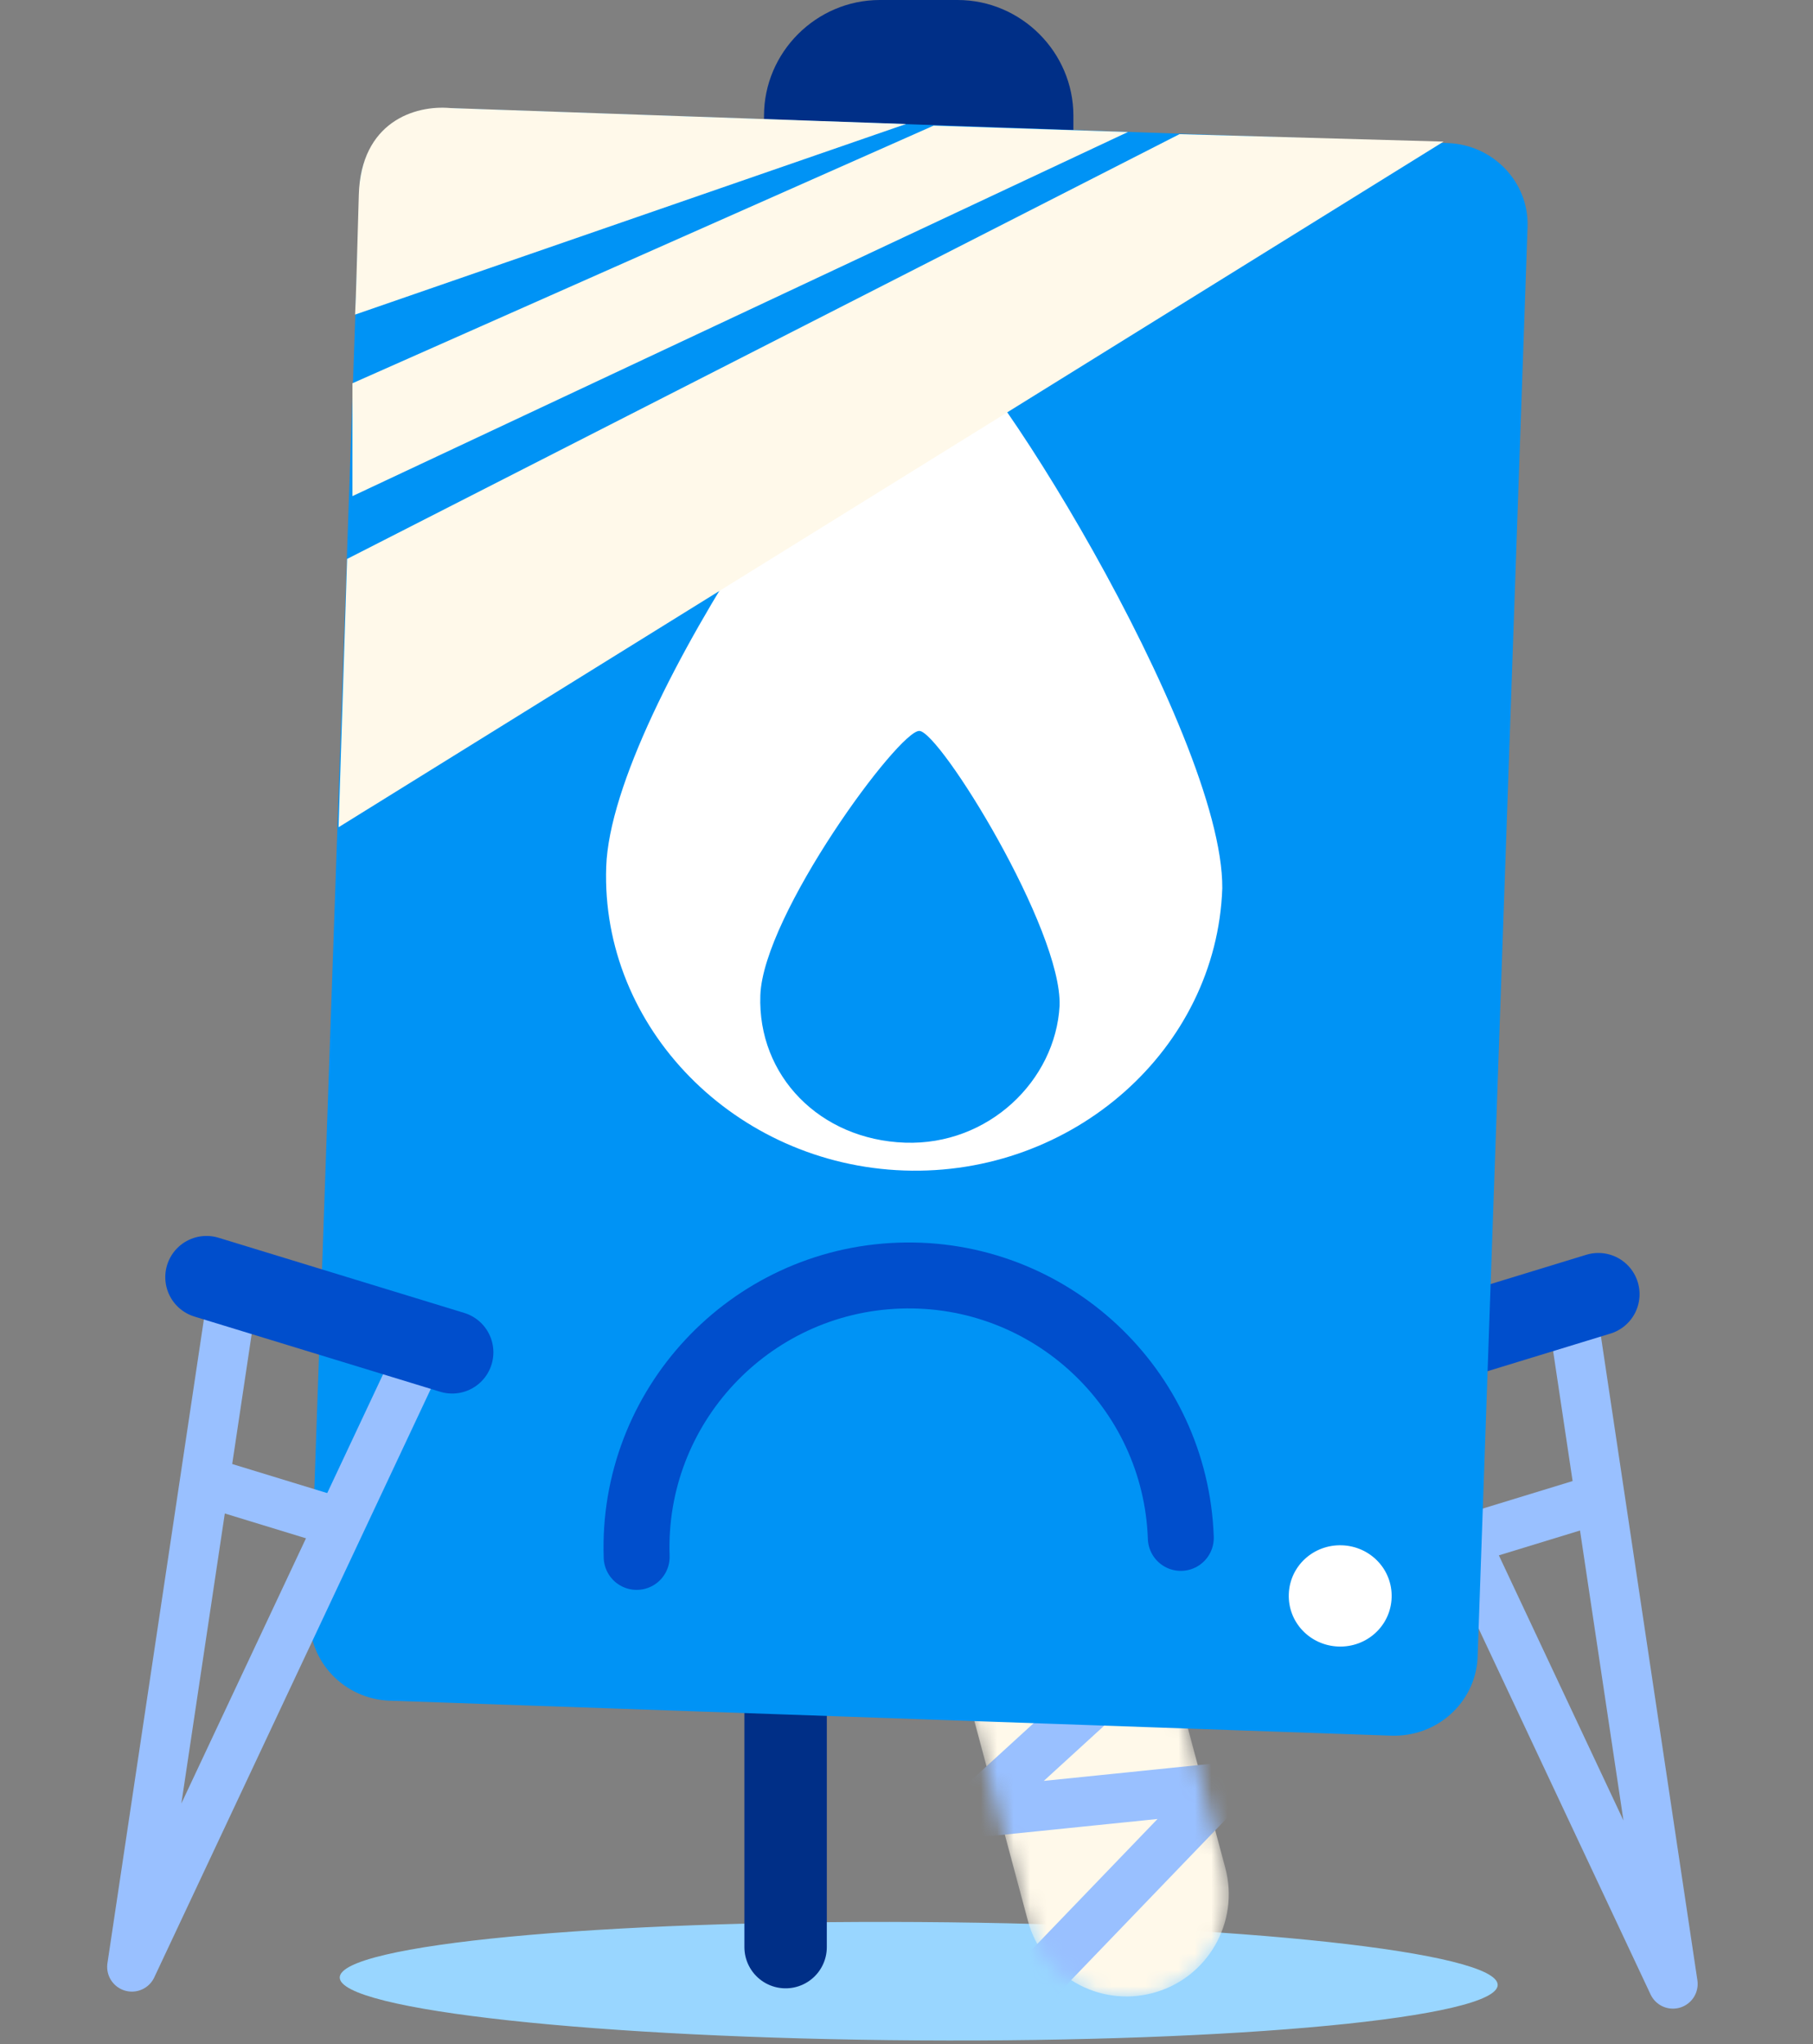 <svg width="110" height="124" viewBox="0 0 110 124" fill="none" xmlns="http://www.w3.org/2000/svg">
<rect x="0" y="0" width="110" height="124" fill="#808080" stroke="none"/>
<path d="M83.898 82.894L95.365 79.387L101.502 120.347L83.898 82.894Z" stroke="#99C0FF" stroke-width="3" stroke-linejoin="round"/>
<path d="M96.931 90.948L89.068 93.354" stroke="#99C0FF" stroke-width="3" stroke-linejoin="round"/>
<path d="M96.977 78.507L82.07 83.068" stroke="#004ECC" stroke-width="5" stroke-linecap="round" stroke-linejoin="round"/>
<path d="M90.869 120.41C90.882 118.427 75.165 116.719 55.764 116.594C36.364 116.469 20.626 117.974 20.613 119.957C20.6 121.94 36.317 123.648 55.718 123.773C75.118 123.899 90.856 122.393 90.869 120.41Z" fill="#99D6FF"/>
<path d="M47.665 101.172V118.115" stroke="#002F87" stroke-width="5" stroke-linecap="round" stroke-linejoin="round"/>
<mask id="mask0_223_1843" style="mask-type:alpha" maskUnits="userSpaceOnUse" x="57" y="92" width="18" height="30">
<path fill-rule="evenodd" clip-rule="evenodd" d="M62.362 92.671C65.67 91.785 69.07 93.748 69.956 97.055L74.341 113.421C75.227 116.729 73.264 120.128 69.957 121.015C66.65 121.901 63.25 119.938 62.364 116.631L57.978 100.265C57.092 96.957 59.055 93.558 62.362 92.671Z" fill="white"/>
</mask>
<g mask="url(#mask0_223_1843)">
<path fill-rule="evenodd" clip-rule="evenodd" d="M62.362 92.553C65.67 91.667 69.07 93.63 69.956 96.937L74.341 113.303C75.227 116.611 73.264 120.01 69.957 120.896C66.65 121.783 63.25 119.82 62.364 116.512L57.978 100.147C57.092 96.839 59.055 93.439 62.362 92.553Z" fill="#FFF9EA"/>
<path d="M62.587 120.448L74.147 108.435L58.97 109.985L70.983 99.006" stroke="#99C0FF" stroke-width="3" stroke-linejoin="round"/>
</g>
<path fill-rule="evenodd" clip-rule="evenodd" d="M46.355 7.019C46.355 3.167 49.527 0 53.384 0H58.098C61.955 0 65.126 3.167 65.126 7.019V11.642H46.355V7.019Z" fill="#002F87"/>
<path fill-rule="evenodd" clip-rule="evenodd" d="M84.387 105.287L23.649 103.166C20.885 103.07 18.707 100.787 18.801 98.086L21.832 11.284C21.927 8.583 24.259 6.458 27.023 6.555L87.833 8.678C90.597 8.775 92.775 11.057 92.681 13.759L89.647 100.631C89.483 103.259 87.224 105.386 84.387 105.287Z" fill="#0093F5"/>
<path fill-rule="evenodd" clip-rule="evenodd" d="M81.207 99.881C82.925 99.941 84.374 98.635 84.434 96.919C84.494 95.203 83.14 93.8 81.422 93.74C79.704 93.68 78.255 94.986 78.195 96.701C78.135 98.417 79.489 99.821 81.207 99.881Z" fill="white"/>
<path fill-rule="evenodd" clip-rule="evenodd" d="M56.631 19.984C53.605 19.879 37.122 42.797 36.781 52.575C36.439 62.352 44.615 70.647 54.85 71.004C65.085 71.362 73.819 63.657 74.16 53.88C74.222 44.449 59.034 20.068 56.631 19.984ZM54.909 69.316C49.747 69.135 45.961 65.265 46.132 60.377C46.303 55.488 54.535 44.295 55.781 44.339C57.027 44.382 64.449 56.389 64.288 61.011C64.04 65.541 59.982 69.493 54.909 69.316Z" fill="white"/>
<path d="M71.643 93.291C71.326 84.191 63.671 77.063 54.56 77.381C45.448 77.699 38.31 85.344 38.628 94.444" stroke="#004ECC" stroke-width="4" stroke-linecap="round"/>
<path d="M54.966 7.524L21.544 19.084C21.608 17.814 21.641 16.236 21.77 11.819C21.899 7.401 25.161 6.361 27.324 6.555L54.966 7.524Z" fill="#FFF9EA"/>
<path d="M25.606 81.861L14.139 78.353L8.002 119.314L25.606 81.861Z" stroke="#99C0FF" stroke-width="3" stroke-linejoin="round"/>
<path d="M12.573 89.915L20.436 92.32" stroke="#99C0FF" stroke-width="3" stroke-linejoin="round"/>
<path d="M12.528 77.474L27.435 82.034" stroke="#004ECC" stroke-width="5" stroke-linecap="round" stroke-linejoin="round"/>
<path d="M56.645 7.621L21.383 23.25V30.096L68.432 8.008L56.645 7.621Z" fill="#FFF9EA"/>
<path d="M71.564 8.138L21.06 33.906L20.543 50.181L87.587 8.59L71.564 8.138Z" fill="#FFF9EA"/>
</svg>
